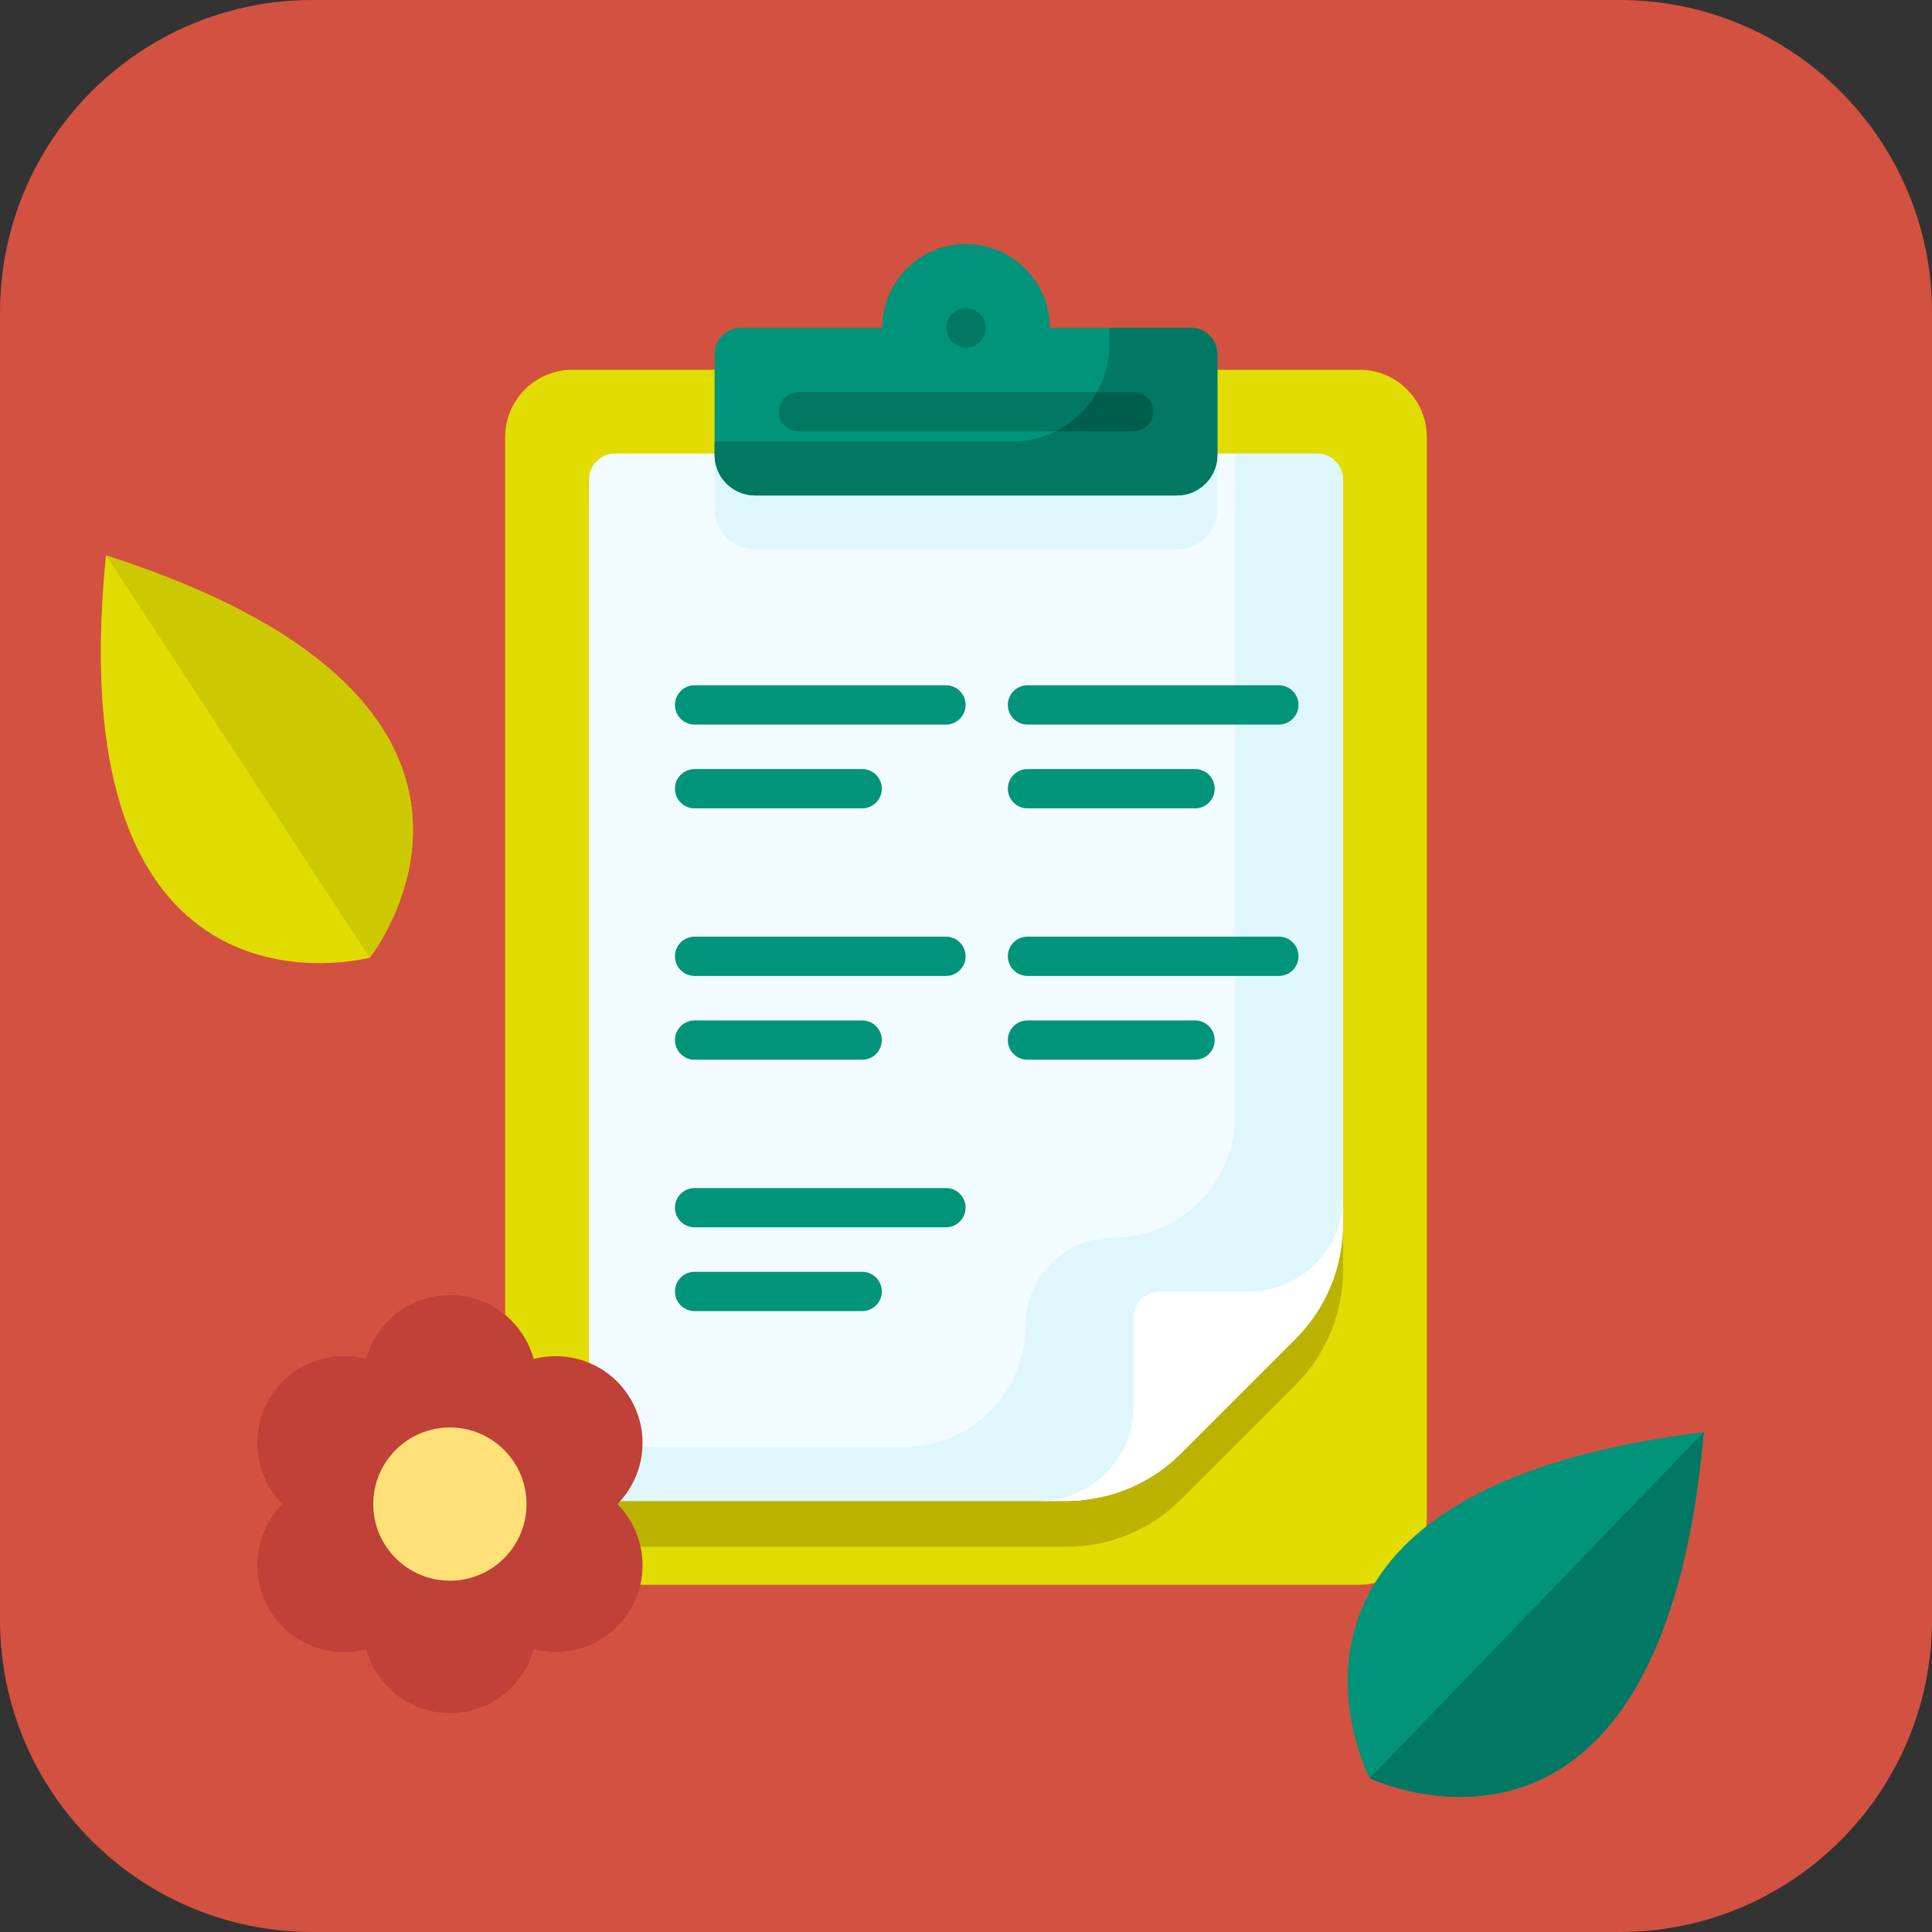 <?xml version="1.0" encoding="UTF-8"?>
<svg width="108px" height="108px" viewBox="0 0 59 59" version="1.1" xmlns="http://www.w3.org/2000/svg" xmlns:xlink="http://www.w3.org/1999/xlink">
    <rect x="0" y="0" width="59" height="59" fill="#333333" stroke="none"/>
    <title>16C38DF7-D855-4435-80D7-C2B754F2F8C3</title>
    <g id="Desktop" stroke="none" stroke-width="1" fill="none" fill-rule="evenodd">
        <g id="Fiche-produit" transform="translate(-185, -2397)">
            <g id="catalogue-liste-thématiques" transform="translate(185, 2397)">
                <path d="M49.46,59 L9.54,59 C4.271,59 0,54.729 0,49.46 L0,9.54 C0,4.271 4.271,0 9.54,0 L49.46,0 C54.729,0 59,4.271 59,9.54 L59,49.46 C59,54.729 54.729,59 49.46,59" id="Fill-1" fill="#D35141"></path>
                <path d="M41.514,48.395 L17.486,48.395 C16.348,48.395 15.426,47.473 15.426,46.336 L15.426,13.351 C15.426,12.213 16.348,11.291 17.486,11.291 L41.514,11.291 C42.652,11.291 43.574,12.213 43.574,13.351 L43.574,46.336 C43.574,47.473 42.652,48.395 41.514,48.395" id="Fill-3" fill="#E1DC01"></path>
                <path d="M17.985,15.251 L17.985,46.41 C17.985,46.867 18.355,47.237 18.812,47.237 L32.571,47.237 C33.881,47.237 35.139,46.716 36.065,45.789 L39.567,42.287 C40.494,41.36 41.015,40.103 41.015,38.792 L41.015,15.251 L17.985,15.251 Z" id="Fill-5" fill="#BCB200"></path>
                <path d="M17.985,14.65 L17.985,45.037 C17.985,45.478 18.343,45.836 18.785,45.836 L32.571,45.836 C33.881,45.836 34.027,45.316 34.954,44.389 L38.456,40.887 C39.383,39.96 41.015,38.703 41.015,37.392 L41.015,14.65 C41.015,14.208 40.657,13.85 40.215,13.85 L18.785,13.85 C18.343,13.85 17.985,14.208 17.985,14.65" id="Fill-7" fill="#F2FBFF"></path>
                <path d="M21.823,13.85 L21.823,15.541 C21.823,16.224 22.377,16.777 23.059,16.777 L35.941,16.777 C36.623,16.777 37.177,16.224 37.177,15.541 L37.177,13.85 L21.823,13.85 Z" id="Fill-9" fill="#DFF6FD"></path>
                <path d="M37.72,13.85 L37.72,34.07 C37.72,36.125 36.054,37.792 33.998,37.792 C32.52,37.792 31.323,38.989 31.323,40.467 C31.323,42.523 29.656,44.189 27.601,44.189 L17.985,44.189 L17.985,45.037 C17.985,45.478 18.343,45.837 18.785,45.837 L32.57,45.837 C33.881,45.837 34.027,45.316 34.954,44.389 L38.456,40.887 C39.383,39.96 41.015,38.703 41.015,37.392 L41.015,14.65 C41.015,14.208 40.657,13.85 40.215,13.85 L37.72,13.85 Z" id="Fill-11" fill="#DFF6FD"></path>
                <path d="M21.211,22.127 L28.888,22.127 C29.219,22.127 29.488,21.858 29.488,21.527 C29.488,21.196 29.219,20.927 28.888,20.927 L21.211,20.927 C20.88,20.927 20.612,21.196 20.612,21.527 C20.612,21.858 20.88,22.127 21.211,22.127" id="Fill-13" fill="#00947A"></path>
                <path d="M21.211,24.686 L26.329,24.686 C26.66,24.686 26.929,24.417 26.929,24.086 C26.929,23.755 26.66,23.486 26.329,23.486 L21.211,23.486 C20.88,23.486 20.612,23.755 20.612,24.086 C20.612,24.417 20.88,24.686 21.211,24.686" id="Fill-15" fill="#00947A"></path>
                <path d="M21.211,32.362 L26.329,32.362 C26.66,32.362 26.929,32.094 26.929,31.762 C26.929,31.431 26.66,31.163 26.329,31.163 L21.211,31.163 C20.88,31.163 20.612,31.431 20.612,31.762 C20.612,32.094 20.88,32.362 21.211,32.362" id="Fill-17" fill="#00947A"></path>
                <path d="M28.888,28.604 L21.211,28.604 C20.88,28.604 20.612,28.872 20.612,29.204 C20.612,29.535 20.88,29.803 21.211,29.803 L28.888,29.803 C29.219,29.803 29.488,29.535 29.488,29.204 C29.488,28.872 29.219,28.604 28.888,28.604" id="Fill-19" fill="#00947A"></path>
                <path d="M26.329,38.839 L22.306,38.839 L21.211,38.839 C20.88,38.839 20.612,39.108 20.612,39.439 C20.612,39.77 20.88,40.039 21.211,40.039 L21.789,40.039 L26.329,40.039 C26.66,40.039 26.929,39.77 26.929,39.439 C26.929,39.108 26.66,38.839 26.329,38.839" id="Fill-21" fill="#00947A"></path>
                <path d="M28.888,36.281 L27.424,36.281 L21.211,36.281 C20.88,36.281 20.612,36.549 20.612,36.88 C20.612,37.211 20.88,37.48 21.211,37.48 L25.923,37.48 L28.888,37.48 C29.219,37.48 29.488,37.211 29.488,36.88 C29.488,36.549 29.219,36.281 28.888,36.281" id="Fill-23" fill="#00947A"></path>
                <path d="M31.377,22.127 L39.054,22.127 C39.386,22.127 39.654,21.858 39.654,21.527 C39.654,21.196 39.386,20.927 39.054,20.927 L31.377,20.927 C31.046,20.927 30.778,21.196 30.778,21.527 C30.778,21.858 31.046,22.127 31.377,22.127" id="Fill-25" fill="#00947A"></path>
                <path d="M31.377,24.686 L36.495,24.686 C36.827,24.686 37.095,24.417 37.095,24.086 C37.095,23.755 36.827,23.486 36.495,23.486 L31.377,23.486 C31.046,23.486 30.778,23.755 30.778,24.086 C30.778,24.417 31.046,24.686 31.377,24.686" id="Fill-27" fill="#00947A"></path>
                <path d="M31.377,32.362 L36.495,32.362 C36.827,32.362 37.095,32.094 37.095,31.762 C37.095,31.431 36.827,31.163 36.495,31.163 L31.377,31.163 C31.046,31.163 30.778,31.431 30.778,31.762 C30.778,32.094 31.046,32.362 31.377,32.362" id="Fill-29" fill="#00947A"></path>
                <path d="M39.054,28.604 L31.377,28.604 C31.046,28.604 30.778,28.872 30.778,29.204 C30.778,29.535 31.046,29.803 31.377,29.803 L39.054,29.803 C39.386,29.803 39.654,29.535 39.654,29.204 C39.654,28.872 39.386,28.604 39.054,28.604" id="Fill-31" fill="#00947A"></path>
                <path d="M32.059,10.012 C32.059,8.599 30.913,7.453 29.5,7.453 C28.087,7.453 26.941,8.599 26.941,10.012 L22.623,10.012 C22.181,10.012 21.823,10.37 21.823,10.812 L21.823,13.894 C21.823,14.577 22.377,15.13 23.059,15.13 L35.941,15.13 C36.624,15.13 37.177,14.577 37.177,13.894 L37.177,10.812 C37.177,10.37 36.819,10.012 36.377,10.012 L32.059,10.012 Z" id="Fill-33" fill="#00947A"></path>
                <path d="M33.882,10.012 L33.882,10.52 C33.882,12.156 32.555,13.482 30.919,13.482 L21.823,13.482 L21.823,13.894 C21.823,14.577 22.377,15.13 23.059,15.13 L35.941,15.13 C36.623,15.13 37.177,14.577 37.177,13.894 L37.177,10.812 C37.177,10.37 36.819,10.012 36.377,10.012 L33.882,10.012 Z" id="Fill-35" fill="#007863"></path>
                <path d="M34.618,40.239 C34.618,39.797 34.976,39.439 35.418,39.439 L38.132,39.439 C39.724,39.439 41.015,38.148 41.015,36.556 L41.015,37.392 C41.015,38.703 40.494,39.96 39.567,40.887 L36.066,44.389 C35.139,45.316 33.881,45.836 32.571,45.836 L31.735,45.836 C33.327,45.836 34.618,44.545 34.618,42.953 L34.618,40.239 Z" id="Fill-37" fill="#FFFFFF"></path>
                <path d="M34.618,13.17 L24.382,13.17 C24.051,13.17 23.782,12.902 23.782,12.571 C23.782,12.239 24.051,11.971 24.382,11.971 L34.618,11.971 C34.949,11.971 35.218,12.239 35.218,12.571 C35.218,12.902 34.949,13.17 34.618,13.17" id="Fill-39" fill="#007863"></path>
                <path d="M34.618,11.971 L33.502,11.971 C33.212,12.486 32.773,12.905 32.243,13.17 L34.618,13.17 C34.949,13.17 35.218,12.902 35.218,12.571 C35.218,12.239 34.949,11.971 34.618,11.971" id="Fill-41" fill="#005E4C"></path>
                <path d="M29.5,9.412 C29.831,9.412 30.1,9.681 30.1,10.012 C30.1,10.343 29.831,10.612 29.5,10.612 C29.169,10.612 28.9,10.343 28.9,10.012 C28.9,9.681 29.169,9.412 29.5,9.412" id="Fill-43" fill="#007863"></path>
                <path d="M3.235,16.962 C17.43,21.514 11.289,29.247 11.289,29.247 C11.289,29.247 1.749,31.795 3.235,16.962" id="Fill-45" fill="#E1DC00"></path>
                <path d="M3.235,16.962 L11.289,29.247 C11.289,29.247 17.43,21.514 3.235,16.962" id="Fill-47" fill="#CDC900"></path>
                <path d="M52.031,43.733 C50.728,58.583 41.829,54.303 41.829,54.303 C41.829,54.303 37.236,45.562 52.031,43.733" id="Fill-49" fill="#00947A"></path>
                <path d="M52.031,43.733 L41.829,54.303 C41.829,54.303 50.728,58.583 52.031,43.733" id="Fill-51" fill="#007863"></path>
                <path d="M19.267,42.741 C18.656,41.682 17.424,41.205 16.296,41.503 C15.991,40.377 14.962,39.549 13.739,39.549 C12.516,39.549 11.488,40.377 11.182,41.503 C10.054,41.205 8.822,41.682 8.211,42.741 C7.599,43.8 7.803,45.105 8.625,45.932 C7.803,46.76 7.599,48.065 8.211,49.124 C8.822,50.183 10.054,50.66 11.182,50.361 C11.488,51.487 12.516,52.316 13.739,52.316 C14.962,52.316 15.99,51.487 16.296,50.361 C17.424,50.66 18.656,50.183 19.267,49.124 C19.878,48.065 19.675,46.76 18.853,45.932 C19.675,45.105 19.878,43.8 19.267,42.741" id="Fill-53" fill="#BF4137"></path>
                <path d="M13.739,43.592 C15.031,43.592 16.079,44.64 16.079,45.932 C16.079,47.225 15.031,48.272 13.739,48.272 C12.447,48.272 11.399,47.225 11.399,45.932 C11.399,44.64 12.447,43.592 13.739,43.592" id="Fill-55" fill="#FFE177"></path>
            </g>
        </g>
    </g>
</svg>